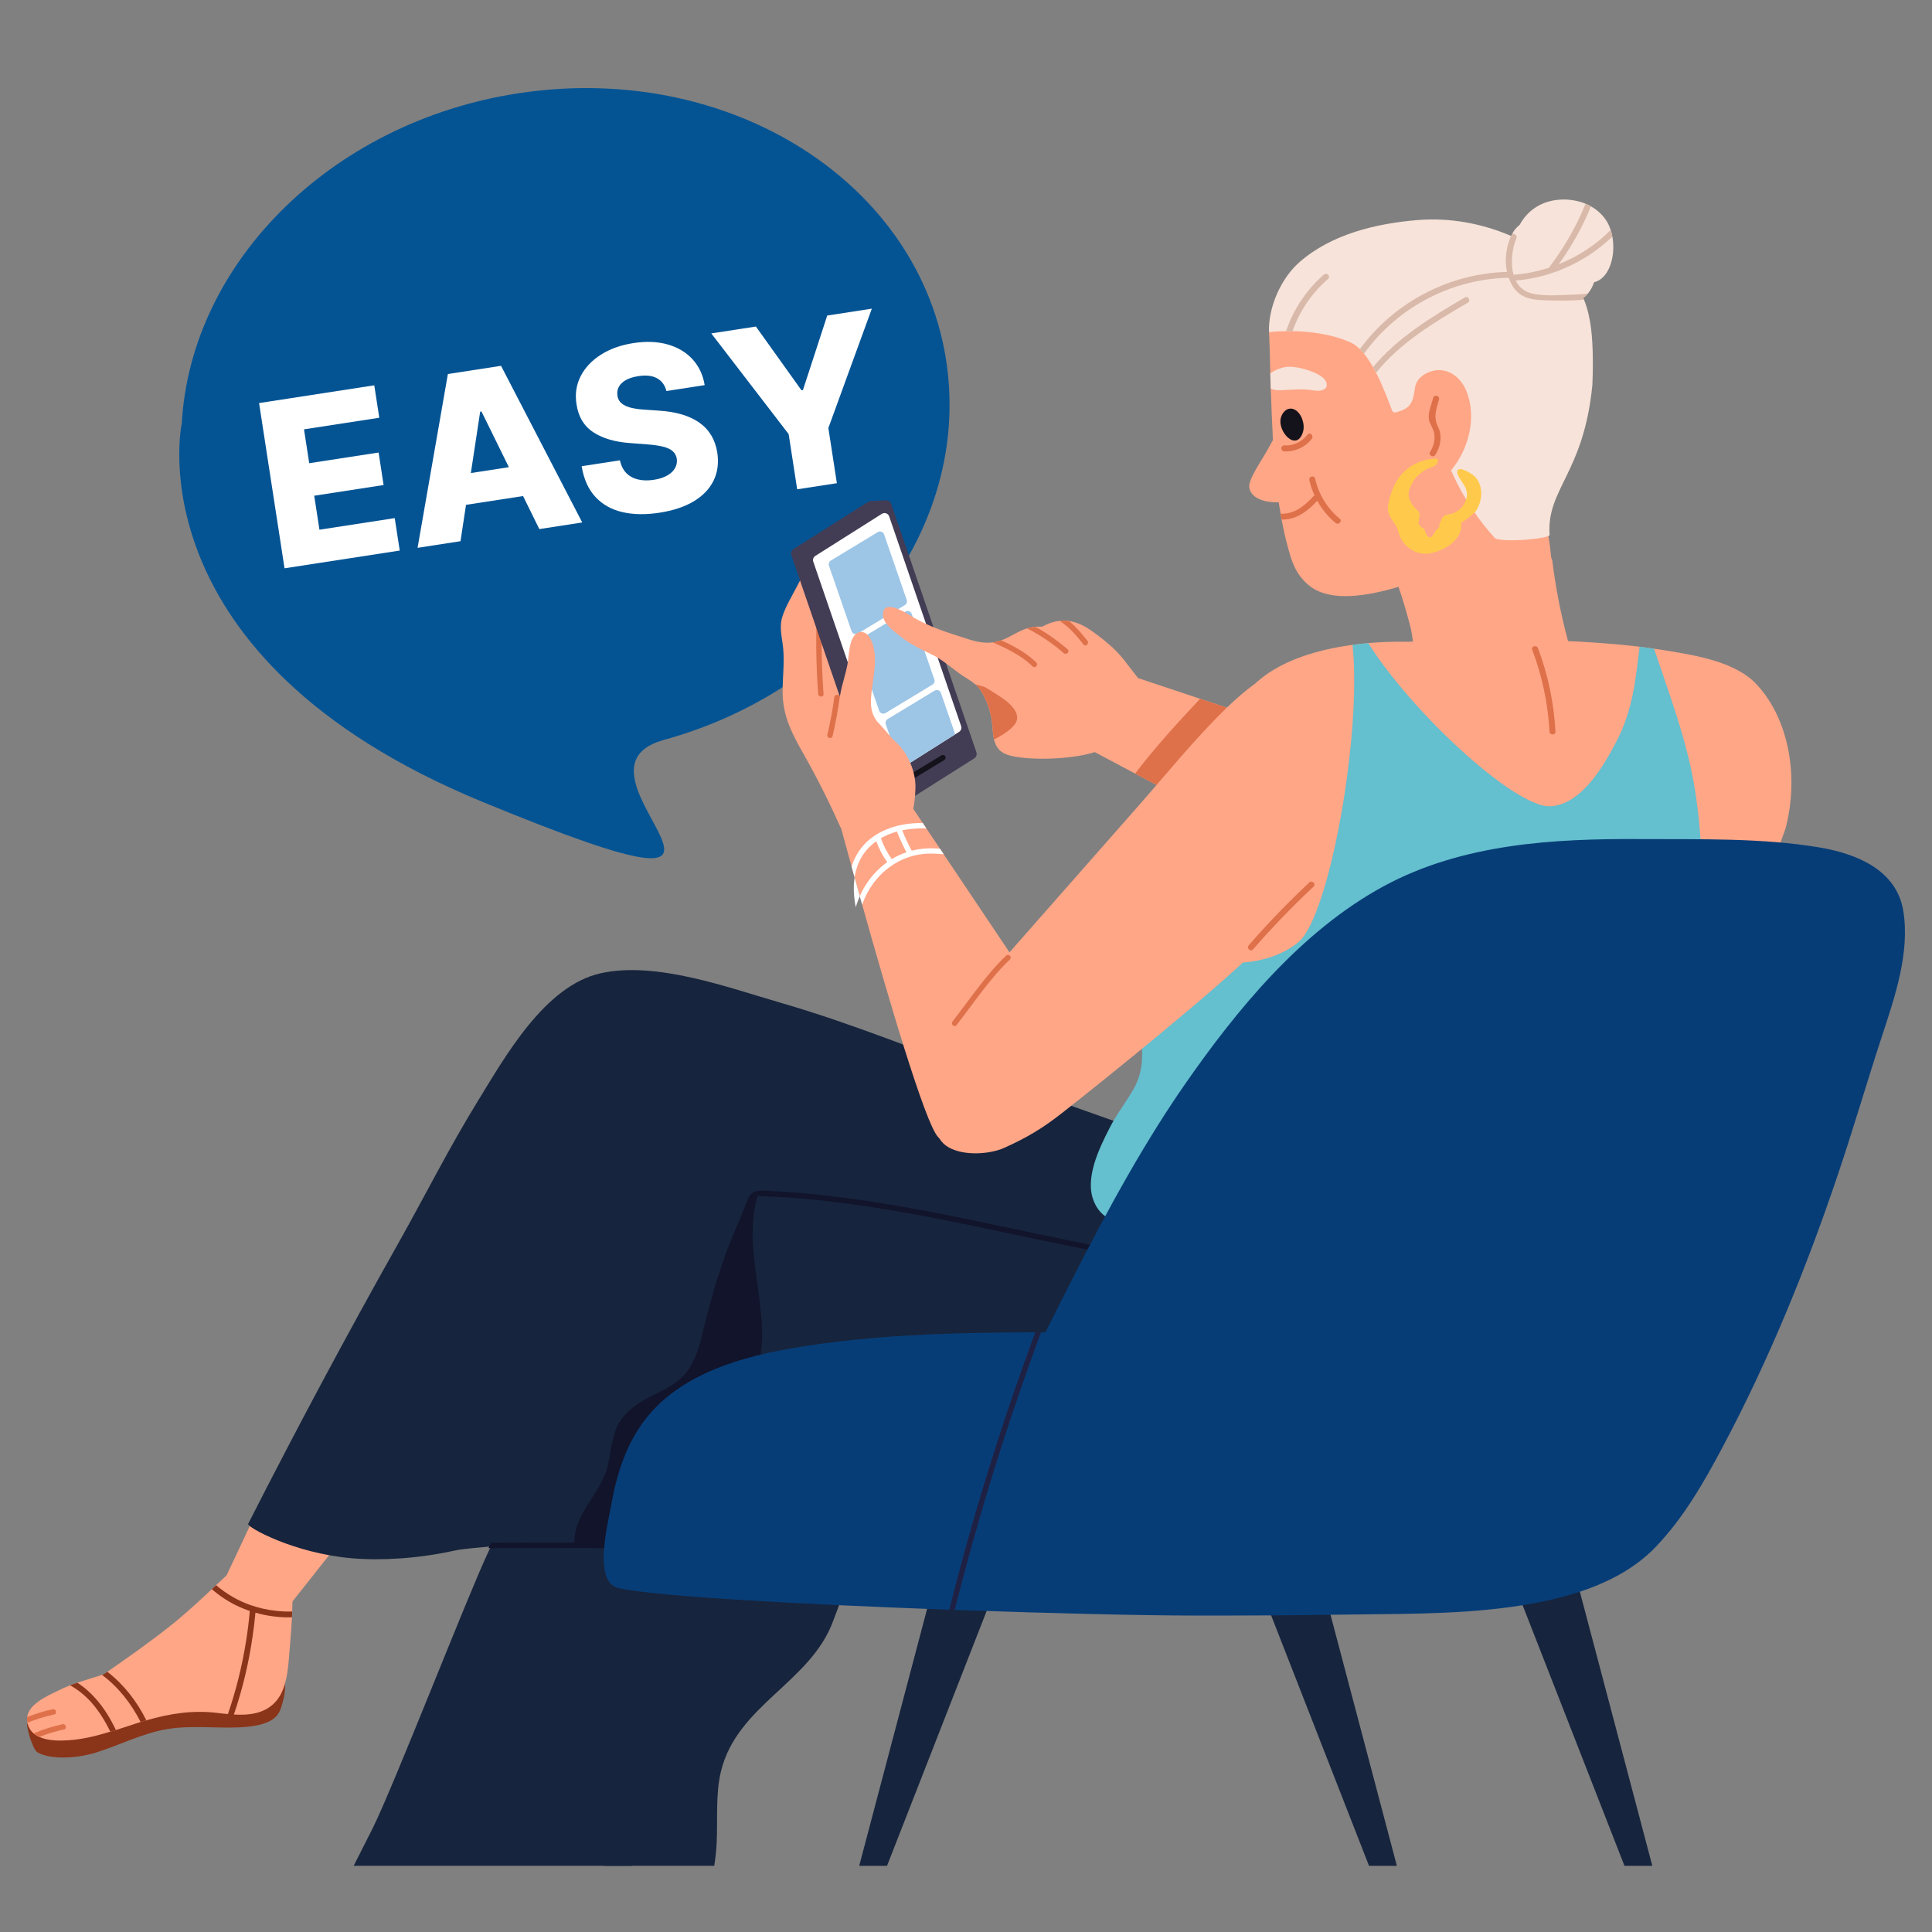 <?xml version="1.0" encoding="UTF-8"?>
<!-- Generator: Adobe Illustrator 28.3.0, SVG Export Plug-In . SVG Version: 6.00 Build 0)  -->
<svg xmlns="http://www.w3.org/2000/svg" xmlns:xlink="http://www.w3.org/1999/xlink" version="1.1" id="Layer_1" x="0px" y="0px" viewBox="0 0 800 800" style="enable-background:new 0 0 800 800;" xml:space="preserve">
<rect x="0" y="0" width="800" height="800" fill="#808080" stroke="none"/>
<style type="text/css">
	.st0{fill:#045494;}
	.st1{fill:#FFA687;}
	.st2{fill:#DE714A;}
	.st3{fill:#16243D;}
	.st4{fill:#11142B;}
	.st5{fill:#14121A;}
	.st6{fill:#F7E3D9;}
	.st7{fill:#D9B9A9;}
	.st8{fill:#FFCA4B;}
	.st9{fill:#64BFCE;}
	.st10{fill:#073D77;}
	.st11{fill:#423C54;}
	.st12{fill:#FFFFFF;}
	.st13{fill:#9DC5E6;}
	.st14{fill:#1F2144;}
	.st15{fill:#8A3419;}
</style>
<path class="st0" d="M274.2,306.6c-46.47,13.61,69.98,84.99-74.65,25.34C54.93,272.29,75.2,175.74,75.2,175.74l0.05,0.03  c3.49-67.81,63.86-127.45,143.73-137.76c87.45-11.29,165.12,40.8,173.48,116.34c7.53,67.97-43.64,131.73-117.67,152.06  c-0.21,0.07-0.4,0.13-0.61,0.19L274.2,306.6z"></path>
<g>
	<g>
		<g>
			<polygon class="st1" points="106.22,625.96 87.13,666.58 90.73,686.85 109.95,677.24 153.19,622.59 120.16,620.79    "></polygon>
		</g>
		<g>
			<polygon class="st1" points="522.45,297.84 521.13,301.25 509.86,330.1 506.18,339.53 501.99,337.28 470.03,320.32      451.68,310.56 471.27,280.8 496.94,289.35 519.91,296.98    "></polygon>
		</g>
		<g>
			<path class="st2" d="M521.26,301.81c-0.04-0.18-0.09-0.38-0.13-0.56c-0.34-1.44-0.74-2.85-1.21-4.26l-22.98-7.63     c-9.31,9.9-18.51,19.93-26.66,30.63c-0.09,0.11-0.16,0.22-0.25,0.34l31.95,16.96c2.8-2.18,5.45-4.6,7.88-7.18     c1.97-2.09,3.81-4.29,5.5-6.53C520.3,316.91,523.1,310.18,521.26,301.81z"></path>
		</g>
		<g>
			<path class="st1" d="M357.71,323.22c-0.21-12.52-0.45-25.07-1.61-37.54c-1.08-11.55-3.22-22.78-6.34-33.95     c-1.65-5.9-1.71-12.25-3.55-18.02c-1.12-3.52-3.28-5.91-6.93-6.65c-0.48-0.1-1.02,0.06-1.27,0.52     c-2.65,4.91-5.25,9.84-7.78,14.81c-2.15,4.22-4.92,8.58-6.32,13.12c-1.37,4.45,0.02,8.7,0.41,13.18     c0.51,5.84-0.25,11.69-0.26,17.54c-0.02,10.15,3.85,17.49,8.74,26.1c5.55,9.79,10.58,19.85,15.18,30.11     c0.49,1.1,1.9,0.48,2.02-0.51c0.76,0.64,1.52,1.29,2.29,1.93c0.15,0.32,0.61,0.6,0.97,0.56c2.53-0.31,3.39-1.85,3.9-4.32     C358.27,334.75,357.8,328.65,357.71,323.22z"></path>
		</g>
		<g>
			<path class="st2" d="M340.7,249.51c0.08-1.44-2.16-1.44-2.24,0c-0.73,12.63-0.62,25.24,0.32,37.85c0.11,1.43,2.35,1.44,2.24,0     C340.08,274.75,339.97,262.13,340.7,249.51z"></path>
		</g>
		<g>
			<path class="st3" d="M295.76,772.6c0.48-3.2,0.85-6.42,1-9.66c0.48-9.89-0.55-19.97,1.81-29.59c6.7-27.3,37-36.69,46.35-61.98     c3.37-9.12,6.57-17.51,12.12-25.33c4.49-12.9,8.18-23.83,10.24-30.48c3.9-12.57,7.49-25.24,10.77-37.99     c3.1-12.03,6.73-24.44,6.84-36.96c0.16-13.31-5.03-24.86-17.17-31.21c-11.26-5.92-25.15-8.01-37.65-9.4     c-5.47-0.61-11.24-1.17-16.96-1.08c-1.21,0-2.42,0.02-3.63,0.11c-4.91,0.27-9.76,1.1-14.29,2.83     c-12.21,4.64-15.37,15.73-19.97,26.7c-3.16,7.54-7.74,14.54-16,16.94c-4.26,1.26-8.68,1.12-12.79-0.13     c-13.84,31.89-28.21,63.52-43.13,94.92c-0.34,0.74-0.7,1.48-1.05,2.22c-8.48,17.84-39.16,96.98-48,114.66     c-2.59,5.16-5.19,10.29-7.79,15.42H295.76z"></path>
		</g>
		<g>
			<polygon class="st3" points="282.02,651.43 250,772.6 261.53,772.6 305.96,658.91    "></polygon>
		</g>
		<g>
			<polygon class="st3" points="387.8,651.43 355.78,772.6 367.3,772.6 411.74,658.91    "></polygon>
		</g>
		<g>
			<polygon class="st3" points="652.16,651.43 684.19,772.6 672.66,772.6 628.23,658.91    "></polygon>
		</g>
		<g>
			<polygon class="st3" points="546.39,651.43 578.41,772.6 566.88,772.6 522.45,658.91    "></polygon>
		</g>
		<g>
			<path class="st3" d="M487.73,451.75c0.99-1.05-0.59-2.64-1.59-1.59c-5.95,6.29-14.88,17.54-14.88,17.54s-39.36-13.9-59.8-21.24     c-29.61-10.64-57.91-22.46-88.14-31.21c-21.74-6.29-51.46-17.32-74.48-12.27c-23.32,5.12-39.71,34.63-51.22,53.34     c-11.74,19.09-21.78,39.11-32.77,58.63c-21.53,38.24-42.21,76.94-62.09,116.06c-0.65,1.28,18.9,12.2,43.04,14.24     c12.07,1.02,27.21,0.14,42.07-3.11c9.15-2,23.76-0.94,31.97-6.63c14.75-10.22,26.03-26.74,32.38-43.31     c4.05-10.57,5.79-21.33,15.87-28.07c8.43-5.64,17.6-9.92,25.84-15.94c1.84-1.35,3.64-2.75,5.42-4.17     c3.16,2.02,6.34,4.03,9.55,5.98c21.1,12.83,43.86,26.32,67.64,33.46c11.21,3.36,22.86,4.43,34.29,1.5     c11.33-2.91,22.97-8.12,33.13-13.88c19.64-11.13,29.17-29.4,33.24-51.06c1.04-5.56,1.78-11.18,2.4-16.8     c0.42-3.83,1.91-9.21-1.05-12.4c-0.43-0.47-1.11-0.69-1.58-1.12c-2.65-2.43-4.86-4.2-4.43-8.06c0.24-2.12,0.75-4.25,1.39-6.33     c2.04,1.22,4.07,2.46,6.11,3.67c1.24,0.74,2.37-1.2,1.13-1.94c-2.18-1.3-4.36-2.61-6.54-3.92c0.19-0.56,0.38-1.11,0.59-1.66     C478,464.06,482.32,457.47,487.73,451.75z"></path>
		</g>
		<g>
			<path class="st4" d="M514.84,524.42c-10.91-0.85-21.76-2.01-32.59-3.62c-10.86-1.62-21.67-3.58-32.45-5.71     c-10.79-2.13-21.54-4.42-32.3-6.7c-10.75-2.28-21.51-4.54-32.3-6.6c-10.78-2.06-21.59-3.93-32.47-5.41     c-10.88-1.49-21.82-2.59-32.78-3.14c-2.9-0.14-7.2-1.03-9.31,1.58c-0.66,0.82-1.03,1.83-1.39,2.82     c-1.97,5.3-4.35,10.42-6.48,15.66c-2.07,5.09-3.87,10.31-5.54,15.55c-1.14,3.59-2.2,7.21-3.16,10.85     c-0.65,2.44-1.28,4.89-1.92,7.34c-1.98,7.58-3.41,16.51-8.96,22.45c-4.28,4.59-10.42,6.88-15.8,9.86     c-4.39,2.43-8.48,5.39-11.02,9.83c-3.07,5.37-3.37,11.76-4.69,17.67c-2.54,11.4-14.24,19.88-13.78,31.92     c-11.53,0.04-23.07,0.05-34.6,0.05c-0.34,0.74-0.7,1.48-1.05,2.22l42.21-0.07c5.16,0,12.99,1.17,16.13-4.2     c3.41-5.79,0.92-15.24,0.85-21.52c-0.09-8.95,2.47-16.38,8.77-22.73c1.59,2.8,8.68,4.35,10.75,4.51     c5.32,0.4,10.05,1.95,15.21,2.83c-0.9,1.41-1.8,2.83-2.69,4.22c-0.81,1.21,1.14,2.33,1.93,1.14c1.08-1.66,2.15-3.34,3.21-5.05     c5.7,0.52,11.33-0.67,16.81-2.22c1.39-0.4,0.79-2.58-0.61-2.18c-4.15,1.19-8.37,2.2-12.7,2.29c-0.74,0.02-1.44-0.02-2.13-0.07     c8.86-14.59,16.18-30.63,15.55-47.93c-0.63-17.5-6.62-35.36-2.42-52.62c0.18-0.74,0.36-1.48,0.58-2.2     c68.21,2.04,133.2,26.79,201.14,31.44C516.28,526.78,516.28,524.54,514.84,524.42z"></path>
		</g>
		<g>
			<g>
				<path class="st1" d="M664,305.79c-0.2-0.41-0.36-0.84-0.56-1.25c0.57-1.45,0.23-3.19-1.53-5.39c-0.31-0.37-0.72-0.5-1.09-0.48      c-9.2-21.38-15.27-43.91-18.1-66.89c-0.22-0.32-0.39-0.7-0.43-1.16c-0.78-8.34-2.52-16.5-3.96-24.67c0.01,0.88,0,1.77,0.02,2.65      c-4.9,2.55-11.62,2.65-16.72,3.26c-7.15,0.9-14.31,1.49-21.5,1.24c-7.38-0.26-14.11-1.98-21.29-3.37      c-4.73-0.92-9.07-1.03-13.6,0.81c-0.81,0.34-1.1,1.28-0.61,2c6.12,9.12,10.78,19.73,14.47,30.46c1.74,5.08,3.24,10.2,4.57,15.21      c0.04,0.09,0.05,0.2,0.09,0.28c3.04,11.48,0.81,23.67,4.07,35.13c2.85,9.97,9.23,12.01,18.57,13.48      c8.24,1.31,26.99,3.64,35.33,3.44c2.79-0.08,14.86-0.38,19.84-3.82C662.25,308.24,664.73,307.34,664,305.79z"></path>
			</g>
		</g>
		<g>
			<path class="st1" d="M534.87,190.06c-0.9-4.31-1.98-8.59-3.17-12.84c-0.29-1.04-3.56,2.77-6.24,7.93     c-2.72,5.23-8.77,13.25-8.15,16.84c0.63,3.63,4.76,5.75,10.52,6.01c4.4,0.2,7.88-1.15,8.71-5.39     C537.32,198.65,535.69,193.97,534.87,190.06z"></path>
		</g>
		<g>
			<path class="st1" d="M650.27,172.75c-6.19,14.45-11.19,29.11-10.4,44.67c-2.52,2.7-5.35,5-8.56,6.68     c-0.72,0.37-1.41,0.2-1.88-0.25c-14.28,8.41-25.99,10.57-41.46,16.19c-12.52,4.5-35.34,11.61-46.28,2.1     c-5.27-4.58-6.81-9.53-8.54-16.06c-0.97-3.61-1.78-7.25-2.47-10.94c-0.15-0.82-0.3-1.63-0.42-2.45c-0.5-2.77-0.92-5.54-1.26-8.32     c-1.83-14.43-2.25-28.98-2.8-43.49c-0.05-1.88-0.12-3.79-0.17-5.67c0-0.2-0.02-0.37-0.02-0.57c-0.07-2.45-0.15-4.88-0.17-7.28     c-0.1-4.41-0.37-9.87-0.37-9.87s31.8-31.36,51.97-35.27c21.06-4.11,45.66-4.83,62.79,10.25c12.75,11.21,16.73,29.92,16.88,46.9     C654.5,163.57,652.27,168.07,650.27,172.75z"></path>
		</g>
		<g>
			<path class="st5" d="M533.4,169.36c0.18-0.06,0.36-0.1,0.55-0.13c2.4-0.35,4.4,1.92,5.23,4.2c0.65,1.79,0.9,3.79,0.3,5.6     c-2.71,8.24-10.58-0.36-9.12-5.99C530.79,171.43,531.87,169.86,533.4,169.36z"></path>
		</g>
		<g>
			<path class="st6" d="M659.38,159.24c-3.51,36.73-19.11,43.24-17.72,62.27c0.05,0.74-4.23,1.48-9.11,1.91     c-5.87,0.47-12.6,0.45-13.66-0.72c-3.32-3.66-6.36-7.55-9.11-11.66c-3.07-4.58-5.79-9.41-8.09-14.4     c-0.35-0.77-0.59-1.34-0.82-1.88c7.42-8.93,10.67-21.93,6.36-32.79c-1.86-4.6-5.79-8.51-10.99-8.71     c-4.28-0.15-9.65,2.62-10.3,7.18c-0.87,6.16-1.63,8.74-8.04,10.32c-0.69,0.17-1.26-0.22-1.51-0.87     c-1.31-3.39-3.56-9.68-6.58-15.52c-0.42-0.79-0.82-1.56-1.26-2.33c-1.16-2.03-2.4-3.94-3.74-5.59c-0.57-0.67-1.14-1.31-1.71-1.88     c-1.21-1.19-2.47-2.13-3.79-2.72c-8.02-3.66-17.3-4.63-24.11-4.73c-0.94-0.02-1.83-0.02-2.65,0c-4.28,0.05-7.1,0.4-7.1,0.4     c-0.32-10.07,4.8-22.1,12.62-28.96c13.29-11.66,31.9-16.06,49.1-17.45c13.02-1.04,26.36,1.34,38.51,6.58     c0.05,0.02,0.1,0.05,0.15,0.07c0.72,0.3,1.41,0.62,2.08,0.94c4.23,1.96,8.32,4.28,12.15,6.93c1.19,0.82,2.3,1.66,3.34,2.47     c1.36,1.09,2.6,2.18,3.74,3.27c3.42,3.29,5.92,6.73,7.72,10.44c0.27,0.52,0.52,1.06,0.74,1.58c0.1,0.22,0.2,0.47,0.3,0.69     c2.87,7.15,3.59,15.3,3.66,25.24C659.6,152.65,659.5,155.94,659.38,159.24z"></path>
		</g>
		<g>
			<path class="st6" d="M546,155.15c-3.56-1.93-9.78-3.81-13.91-3.14c-1.76,0.3-4.33,1.26-6.09,2.65c0,0.2,0.02,0.37,0.02,0.57     c0.05,1.88,0.12,3.79,0.17,5.67c1.21,0.64,2.7,0.74,4.13,0.69c4.65-0.2,8.84-0.72,13.61,0.07c3.71,0.59,5.52-0.67,5.47-2.38     C549.36,157.95,548.2,156.37,546,155.15z"></path>
		</g>
		<g>
			<path class="st2" d="M596.34,179.31c-0.27-1.67-1.22-2.95-1.64-4.52c-0.87-3.26,0.33-6.29,1.16-9.41     c0.41-1.54-1.98-2.2-2.39-0.66c-0.76,2.86-2.38,6.33-1.71,9.32c0.37,1.64,1.48,3.01,1.92,4.64c0.8,2.95,0.1,5.89-1.5,8.43     c-0.85,1.35,1.29,2.6,2.14,1.25C596.06,185.61,596.87,182.57,596.34,179.31z"></path>
		</g>
		<g>
			<path class="st2" d="M554.78,214.8c-5.23-4.34-8.72-10.01-10.22-16.64c-0.35-1.55-2.74-0.9-2.39,0.66     c0.5,2.23,1.25,4.36,2.18,6.39c-0.19,0.05-0.38,0.15-0.55,0.34c-3.89,4.18-8.02,7.47-13.54,7.15c0.12,0.82,0.27,1.63,0.42,2.45     c5.87,0.15,10.54-3.22,14.77-7.76c1.92,3.46,4.45,6.57,7.58,9.17C554.24,217.56,556,215.82,554.78,214.8z"></path>
		</g>
		<g>
			<path class="st2" d="M541.44,179.95c-2.37,3.05-5.8,4.67-9.67,4.49c-1.59-0.08-1.59,2.4,0,2.47c4.44,0.21,8.68-1.69,11.42-5.21     C544.16,180.46,542.42,178.69,541.44,179.95z"></path>
		</g>
		<g>
			<path class="st6" d="M667.64,98.01c-0.15-0.94-0.37-1.86-0.69-2.75c-0.52-1.66-1.26-3.19-2.23-4.53     c-1.63-2.25-3.66-4.01-5.94-5.27c-0.72-0.42-1.46-0.77-2.23-1.09c-5.12-2.13-10.96-2.23-15.57-0.84     c-5.35,1.63-9.31,5.07-11.76,9.63c-1.44,1.09-2.47,2.43-3.14,3.89v0.02c-0.1,0.22-0.2,0.45-0.25,0.69     c-0.69,1.78-0.87,3.76-0.62,5.84c0.12,1.26,0.42,2.57,0.84,3.89c0.64,2.05,1.61,4.13,2.82,6.09c0.47,0.79,0.99,1.53,1.56,2.28     c1.68,2.28,3.69,4.36,5.89,6.04c1.24,0.97,2.52,1.78,3.84,2.47c0.02,0,0.02,0,0.02,0c2.95,1.48,6.04,2.18,9.03,1.73     c0.35-0.05,0.69-0.12,1.01-0.17c1.56-0.35,2.97-0.94,4.23-1.71c0.4-0.25,0.79-0.52,1.14-0.82c0.72-0.54,1.36-1.16,1.91-1.86     c1.14-1.34,2-2.9,2.55-4.65c1.46-0.35,2.85-1.14,4.11-2.52C667.42,110.75,668.78,104.04,667.64,98.01z"></path>
		</g>
		<g>
			<path class="st7" d="M654.87,121.81c0.89-0.07,1.76-0.15,2.65-0.27c-0.54,0.69-1.19,1.31-1.91,1.86c0.1,0.22,0.2,0.47,0.3,0.69     c-0.47,0.05-0.97,0.1-1.44,0.12c-1.66,0.12-3.32,0.2-4.97,0.22c-2.28,0.05-4.55,0.02-6.81-0.02c-0.84-0.02-1.68-0.02-2.5-0.05     c0,0,0,0-0.02,0c-5.79-0.17-11.06-0.74-14.21-6.58c-2.48-4.6-2.97-9.7-1.96-14.63c0.35-1.86,0.92-3.71,1.68-5.47     c0.02-0.07,0.07-0.15,0.1-0.22c0.07-0.17,0.17-0.3,0.3-0.4v-0.02c0.82-0.69,2.38,0.4,1.83,1.66v0.02     c-0.67,1.53-1.21,3.37-1.51,5.32c-0.2,1.11-0.32,2.28-0.35,3.44c-0.1,2.13,0.12,4.31,0.69,6.29c0.72-0.05,1.44-0.12,2.13-0.2     c3.49-0.37,6.91-1.06,10.22-2c0.79-0.22,1.58-0.47,2.38-0.72c0.05-0.12,0.1-0.27,0.2-0.42c0.57-0.77,1.16-1.53,1.73-2.33     c5.35-7.43,9.75-15.34,13.14-23.74c0.77,0.32,1.51,0.67,2.23,1.09c-3.44,8.46-7.92,16.48-13.32,23.96     c8.04-3.22,15.39-8.04,21.48-14.16c0.32,0.89,0.54,1.81,0.69,2.75c-5.92,5.67-12.89,10.22-20.49,13.37     c-1.88,0.82-3.84,1.51-5.82,2.13c-3.54,1.09-7.18,1.91-10.89,2.35c-0.94,0.15-1.86,0.25-2.8,0.32c1.21,2.4,3.14,4.28,6.01,5.15     c0.84,0.25,1.73,0.45,2.67,0.57c3.74,0.59,7.99,0.42,11.86,0.25c1.16-0.05,2.28-0.1,3.32-0.15     C652.62,121.96,653.76,121.89,654.87,121.81z"></path>
		</g>
		<g>
			<path class="st7" d="M624.83,113.13c-0.12-0.16-0.15-0.36-0.21-0.55c-24.33,0.47-47.24,12.47-61.52,31.98     c0.57,0.57,1.14,1.21,1.71,1.88c14.06-19.53,37.05-31.46,61.36-31.43c0.12,0,0.22-0.04,0.32-0.07     C625.89,114.4,625.34,113.81,624.83,113.13z"></path>
		</g>
		<g>
			<path class="st7" d="M607.8,125.33c-13.71,7.99-28.17,16.66-37.99,29.03c-0.42-0.79-0.82-1.56-1.26-2.33     c10.02-12.15,24.3-20.86,37.99-28.83C607.92,122.38,609.16,124.51,607.8,125.33z"></path>
		</g>
		<g>
			<path class="st7" d="M549.96,115.45c-6.83,5.96-11.86,13.41-14.75,21.66c-0.94-0.02-1.83-0.02-2.65,0     c2.97-8.93,8.32-17.03,15.64-23.41C549.39,112.66,551.15,114.39,549.96,115.45z"></path>
		</g>
		<g>
			<path class="st8" d="M604.43,194.27c-0.45,0.05-0.79,0.26-0.95,0.7c-0.2,0.54-0.02,1.14,0.2,1.67c1.26,2.99,4.09,5.07,3.74,8.6     c-0.33,3.28-2.62,6.16-5.71,7.28c-1.45,0.52-2.9,0.35-4.08,1.45c-0.92,0.86-0.72,1.31-1.32,2.42c-1.36,2.5,1.65-0.3-2.14,3.83     c-1.74,3.37-3.19,2.99-4.38-1.14c-2.13-1.09-2.85-2.33-2.18-3.7c-0.33-1.57,0.8-1.66-0.04-3.35c-0.36-0.72-1.08-1-1.59-1.6     c-3.06-3.58-3.74-6.3-1-10.77c1.34-2.19,3.25-3.97,5.48-5.24c1.19-0.68,2.64-0.84,3.79-1.62c0.91-0.62,2.17-3.05-0.06-2.9     c-7.46,0.5-13.76,4.39-16.92,11.3c-1.24,2.72-3.15,7.89-2.34,11.01c0.78,3.03,3.37,4.7,4.12,7.98c1.37,5.97,7.49,10.2,13.54,8.85     c6.16-1.37,13.42-5.93,12.37-12.76c0.11,0.68,5.69-3.97,6.09-4.55c1.47-2.15,2.29-4.77,2.29-7.38c0-2.48-0.76-4.99-2.45-6.84     C610.16,196.7,606.32,194.06,604.43,194.27z"></path>
		</g>
		<g>
			<path class="st1" d="M736.8,351.96c0,1.06-10.74,8.93-24.97,17.82c-2.2,1.39-4.48,2.77-6.81,4.18     c-17.35,10.44-37.79,21.11-50.37,23.39c-14.87,2.67-65.83,9.78-106,15.25c-28.04,3.81-50.79,6.86-52.32,7.03     c-1.04,0.12-1.19-9.45-0.35-23.61c2.08-35.91,10.3-101.45,25.12-114.17c10.37-8.91,25.49-12.92,38.19-14.73     c0.27-0.02,0.54-0.07,0.79-0.1c2.28-0.32,4.45-0.54,6.48-0.72c0.59-0.05,1.19-0.1,1.76-0.15c8.19-0.62,14.06-0.4,14.7-0.4     c0,0,53.16-3.09,95.93,2.05c1.14,0.15,2.28,0.3,3.42,0.45c0.87,0.12,1.73,0.22,2.57,0.37c1.73,0.22,3.44,0.5,5.12,0.77     c12.21,2.03,28.65,4.58,37.48,14.17c9.5,10.31,13.85,24.79,14.23,38.58c0.19,6.75-0.59,13.48-2.19,20.04     C738.86,345.15,736.8,348.91,736.8,351.96z"></path>
		</g>
		<g>
			<path class="st2" d="M636.84,268.39c-0.56-1.48-2.95-0.84-2.39,0.66c4.13,10.95,6.52,22.18,7.16,33.87     c0.09,1.58,2.56,1.59,2.48,0C643.44,291.04,641.04,279.52,636.84,268.39z"></path>
		</g>
		<g>
			<path class="st9" d="M705.02,369.46c0.02,1.51,0.02,3.02,0,4.5c0,2.33-0.05,4.68-0.15,6.98c-0.17,3.71-0.17,7.5-2.92,10.35     c-2.9,3.04-7.65,4.88-11.41,6.51c-8.74,3.76-10.64,5.84-20.05,7.05c-22.47,2.92-45.39,2.1-67.99,3.07     c-12.28,0.54-23.56,2.7-35.29,6.16c-1.68,0.5-3.39,0.94-5.07,1.29c-1.63,10.67-4.11,21.16-8.34,31.26     c-9.5,22.79-27.1,36.56-49.03,46.78c-11.68,5.44-43.91,23.71-51.88,3.91c-3.79-9.38,2.2-21.63,6.39-29.92     c2.95-5.87,7-10.99,10.22-16.68c3.56-6.36,3.89-13.04,3.07-20.15c-1.46-12.55-3.44-23.17,1.21-35.37c1.91-5,4.31-9.85,6.53-14.75     c-0.77-3.24-1.16-6.71-1.34-10.32c-0.07-1.58,2.4-1.58,2.47,0c0.1,2.18,0.25,4.36,0.5,6.53c2.2-5.22,3.98-10.57,4.5-16.31     c0.15-1.58,2.62-1.58,2.47,0c-0.67,7.38-3.24,14.06-6.19,20.64c0.74,3.09,1.98,6.01,4.16,8.56c2.45,2.9,5.62,5.02,9.08,6.46     c1.51,0.64,3.09,1.16,4.68,1.53c11.93,2.85,27.7,0.54,37.17-7.57c12.65-10.82,26.16-85.63,22.25-122.96     c2.28-0.32,4.45-0.54,6.48-0.72c18.34,29.03,60.91,68.31,75.44,67.57c13.02-0.69,22.32-17.13,27.52-27.18     c6.63-12.8,7.77-25.32,9.43-38.88c1.14,0.15,2.28,0.3,3.42,0.45c0.87,0.12,1.73,0.22,2.57,0.37c4.93,14.73,10.43,29.6,14.12,44.6     C703.56,331.6,704.77,350.38,705.02,369.46z"></path>
		</g>
		<g>
			<path class="st1" d="M546.1,270.9c-14.93,3.13-27.46,11.77-38.25,22.27c-13.06,12.71-24.63,27.09-36.66,40.76     c-25.34,28.79-50.69,57.58-76.03,86.36c-0.42,0.48-0.43,1.04-0.22,1.49c-0.13,0.14-0.23,0.32-0.29,0.55     c-2.98,11.51-5.65,23.22-7.24,35.02c-0.84,6.28-0.94,14.08,5.32,17.7c6.39,3.7,17.17,2.93,23.18,0.22     c9.55-4.31,15.89-8.13,24.12-14.59c18.12-14.22,63.94-51.17,80.21-67.44c15.19-15.19-2.24-16.3,3.14-37.42     c2.91-11.44,5.23-24.02,5.41-35.86c0.06-4.05-0.39-8.24-2.36-11.85c-2.9-5.31,8.14-32.04,20.39-34.61     C548.54,273.16,547.82,270.54,546.1,270.9z"></path>
		</g>
		<g>
			<path class="st10" d="M779.22,429.24c-6.24,19.05-11.78,38.17-18.22,57.22c-13.08,38.8-28.59,76.88-47.86,113.05     c-7.72,14.52-16.07,29.04-27.51,41c-15.24,15.91-38.86,21.97-60.07,24.91c-24.01,3.3-48.74,2.8-72.88,3.19     c-19.45,0.31-38.91,0.38-58.36,0.36c-20.94-0.02-59.06-0.9-98.96-2.33c-0.76-0.02-1.5-0.05-2.27-0.09     c-59.15-2.13-121.53-5.45-136.99-8.95c-10.82-2.45-4.24-27.4-2.8-35.43c2.4-13.51,7.02-26.88,16.25-37.29     c17.86-20.08,48.33-25.58,73.71-28.88c28.3-3.66,56.95-4.22,85.47-4.33c0.79,0,1.59-0.02,2.38-0.02h1.8     c14.63-29.19,29.35-58.43,46.78-86.08c3.43-5.45,7-10.86,10.66-16.16c21.77-31.39,48.47-63.91,82.55-82.42     c32.76-17.75,70.64-19.79,107.1-19.54c24.1,0.13,49.43-0.54,73.26,3.43c15.35,2.58,32.11,9.22,34.87,26.39     C790.91,394.61,784.56,412.97,779.22,429.24z"></path>
		</g>
		<g>
			<path class="st2" d="M542.17,365.39c-8.8,8.24-17.16,16.9-25.07,26c-1.04,1.2,0.7,2.95,1.75,1.75c7.91-9.1,16.27-17.76,25.07-26     C545.09,366.05,543.34,364.3,542.17,365.39z"></path>
		</g>
		<g>
			<path class="st1" d="M423.76,402.92v44.88c0,0-26.93,31.98-35.34,23c-5.41-5.77-20.96-58.86-31.41-96.2     c-1.59-5.7-3.07-11.02-4.38-15.75c-3.48-12.59-5.72-21-5.72-21l23.56-14.41l11.62,17.35l1.5,2.24l5.65,8.41l1.53,2.29     L423.76,402.92z"></path>
		</g>
		<g>
			<path class="st2" d="M416.6,395.71c-8.38,7.96-15.04,18.14-22.15,27.22c-0.88,1.12,0.7,2.72,1.59,1.59     c7.11-9.08,13.77-19.26,22.15-27.22C419.24,396.3,417.65,394.71,416.6,395.71z"></path>
		</g>
		<g>
			<g>
				<path class="st11" d="M403.36,314.06l-30.75,19.45c-1.23,0.78-2.87,0.2-3.35-1.18l-35.25-102.75c-0.34-0.99,0.04-2.08,0.93-2.64      l30.75-19.45c1.23-0.78,2.87-0.2,3.35,1.18l35.25,102.75C404.63,312.41,404.24,313.5,403.36,314.06z"></path>
			</g>
		</g>
		<g>
			<g>
				<path class="st11" d="M397.05,314.42l-30.75,19.45c-1.23,0.78-2.87,0.2-3.35-1.18L327.7,229.95c-0.34-0.99,0.05-2.08,0.93-2.64      l30.75-19.45c1.23-0.78,2.87-0.2,3.35,1.18l35.25,102.75C398.31,312.77,397.93,313.86,397.05,314.42z"></path>
			</g>
		</g>
		<g>
			<g>
				<path class="st5" d="M377.06,322.98c-0.38,0-0.75-0.19-0.96-0.54c-0.32-0.53-0.15-1.22,0.38-1.54l13.39-8.13      c0.53-0.32,1.22-0.15,1.54,0.38c0.32,0.53,0.15,1.22-0.38,1.54l-13.39,8.13C377.46,322.93,377.26,322.98,377.06,322.98z"></path>
			</g>
		</g>
		<g>
			<polygon class="st11" points="360.69,207.51 366.54,207.14 356.17,223.83    "></polygon>
		</g>
		<g>
			<g>
				<path class="st12" d="M397.15,303.04l-1.62,1.03l-22.44,14.18l-3.52,2.22c-1.1,0.7-2.58,0.18-3.01-1.05l-29.8-86.84      c-0.31-0.9,0.02-1.86,0.83-2.38l27.58-17.44c1.1-0.7,2.58-0.18,3.01,1.05l29.8,86.84C398.3,301.56,397.94,302.53,397.15,303.04z      "></path>
			</g>
		</g>
		<g>
			<g>
				<path class="st13" d="M374.74,250.52l-19.47,11.79c-0.98,0.62-2.27,0.16-2.65-0.93l-9.37-27.15c-0.27-0.78,0.04-1.65,0.73-2.09      l19.47-11.79c0.98-0.62,2.27-0.16,2.64,0.93l9.37,27.15C375.75,249.21,375.44,250.07,374.74,250.52z"></path>
			</g>
		</g>
		<g>
			<g>
				<path class="st13" d="M386.17,283.45l-19.47,11.79c-0.98,0.62-2.27,0.16-2.65-0.93l-9.37-27.15c-0.27-0.78,0.04-1.65,0.73-2.09      l19.47-11.79c0.98-0.62,2.27-0.16,2.64,0.93l9.37,27.15C387.18,282.15,386.87,283.01,386.17,283.45z"></path>
			</g>
		</g>
		<g>
			<g>
				<path class="st13" d="M395.54,304.07l-22.44,14.18l-6.33-18.38c-0.27-0.79,0.05-1.64,0.74-2.09l19.45-11.78      c0.99-0.63,2.27-0.16,2.65,0.92L395.54,304.07z"></path>
			</g>
		</g>
		<g>
			<path class="st1" d="M379.07,326.25c0.17-6.82-3.18-14.52-8.16-19.02c-2.48-2.24-4.28-4.96-6.62-7.29     c-4.04-4.04-3.97-8.48-3.33-13.9c0.79-6.7,2.81-15.04-0.46-21.41c-1.95-3.8-5.74-4.05-7.6-0.03c-1.47,3.18-1.36,7.32-2.02,10.71     c-0.78,4.04-2.15,7.84-2.88,11.89c-1.04,5.81-2.88,11.49-4.43,17.19c-1.08,4.01-2.17,7.13-1.41,11.34     c0.88,4.88,3.88,9.31,5.53,13.94c1.13,3.19,2.22,6.45,3.19,9.73c-0.14,0.28-0.16,0.62,0.09,0.98c0.11,0.15,0.23,0.32,0.34,0.47     c0.33,1.15,0.65,2.31,0.94,3.47c0.27,1.04,1.53,0.98,2.01,0.3c2.58,2.98,5.75,5.81,9.16,6.64c5.1,1.25,2.82,5.86,5.69,1.92     C373.62,347.04,378.72,340.79,379.07,326.25z"></path>
		</g>
		<g>
			<path class="st2" d="M345.46,288.75c-0.69,5.2-1.66,10.34-2.87,15.45c-0.33,1.4,1.83,2,2.16,0.6c1.25-5.3,2.23-10.64,2.95-16.04     C347.89,287.33,345.64,287.34,345.46,288.75z"></path>
		</g>
		<g>
			<path class="st1" d="M471.26,280.81c0,0-3.56-4.56-6.01-7.75c-3.55-4.6-8.95-8.84-13.71-12.16c-3.07-2.15-6.04-3.34-8.91-3.75     c-1.28-0.18-2.58-0.2-3.84-0.07c-2.47,0.27-4.89,1.1-7.29,2.42c-0.9-0.05-1.8-0.05-2.69,0.04c-1.01,0.07-2.02,0.22-2.98,0.49     c-0.18,0.04-0.36,0.09-0.54,0.16c-2.92,0.88-5.52,2.6-8.26,3.93c-0.83,0.4-1.62,0.74-2.4,1.01c-1.21,0.43-2.38,0.72-3.52,0.85     c-3.28,0.45-6.46-0.13-10.28-1.35c-8.28-2.63-16.65-5.18-24.01-9.83c-2.69-1.71-11.4-6.82-11.2-0.07c0.11,3.52,4.6,6.73,7,8.62     c3.9,3.1,8.35,5.41,12.86,7.49c4.35,2.02,7.94,5.25,11.8,8.03c2.18,1.57,4.49,2.76,6.44,4.4c1.1,0.92,2.06,2,2.85,3.34     c2.38,4.13,3.9,8.86,4.33,13.62c0.18,1.95,0.25,4.02,0.7,5.9c0.52,2.27,1.53,4.29,3.81,5.63c6.22,3.68,31.16,3.05,40.14-1.23     C464.53,306.29,471.26,280.81,471.26,280.81z"></path>
		</g>
		<g>
			<path class="st2" d="M416.76,290.34c-2.49-2.04-9.02-5.9-9.04-5.9c-0.16-0.04-3.1-0.83-3.99-1.14c1.1,0.92,2.06,2,2.85,3.34     c2.38,4.13,3.9,8.86,4.33,13.62c0.18,1.95,0.25,4.02,0.7,5.9c3.7-1.68,7.23-4.35,8.57-6.19     C422.87,296.33,419.55,292.63,416.76,290.34z"></path>
		</g>
		<g>
			<path class="st2" d="M427.53,275.94c-4.29-4.33-10.52-7.36-16.43-9.94c1.14-0.13,2.31-0.43,3.52-0.85     c5.3,2.42,10.61,5.27,14.5,9.2C430.14,275.37,428.54,276.97,427.53,275.94z"></path>
		</g>
		<g>
			<path class="st2" d="M440.48,270.46c-4.67-4.06-9.72-7.49-15.19-10.25c0.18-0.07,0.36-0.11,0.54-0.16     c0.97-0.27,1.97-0.43,2.98-0.49c4.71,2.63,9.13,5.72,13.26,9.31C443.15,269.83,441.56,271.4,440.48,270.46z"></path>
		</g>
		<g>
			<path class="st2" d="M448.67,266.89c-2.06-2.56-4.15-5.16-6.64-7.34c-1.01-0.88-2.11-1.68-3.23-2.47     c1.26-0.13,2.56-0.11,3.84,0.07c0.04,0.05,0.09,0.07,0.13,0.11c2.87,2.31,5.18,5.18,7.49,8.03     C451.16,266.42,449.57,268.01,448.67,266.89z"></path>
		</g>
		<g>
			<path class="st12" d="M354.35,375.66c-2.07-10.38-0.5-20.95,8.49-27.33c1.12,3.08,2.61,5.98,4.55,8.64     c0,0.01,0.01,0.01,0.02,0.02C360.81,361.68,356.54,368.28,354.35,375.66z M364.77,347.09c0.05-0.03,0.1-0.07,0.16-0.1     c2.05-1.17,4.23-2.03,6.48-2.65c1.16,2.93,2.48,5.78,3.93,8.57c-2.08,0.7-4.11,1.61-6.08,2.82     C367.33,353.06,365.84,350.19,364.77,347.09z M389.25,351.44c-4.02-0.36-7.97-0.16-11.74,0.81c-1.46-2.74-2.78-5.54-3.93-8.44     c2.85-0.58,5.77-0.83,8.64-0.81c0.43,0,0.88,0,1.37,0.02l-1.5-2.24c-5.79-0.04-11.6,0.88-16.83,3.48     c-6.78,3.37-10.77,8.55-12.63,14.59c1.3,4.73,2.78,10.05,4.38,15.75c2.11-6.04,5.77-11.44,11.22-15.46     c5.39-3.97,11.62-5.9,18.31-5.68c1.26,0.04,2.72,0.13,4.24,0.27L389.25,351.44z"></path>
		</g>
		<g>
			<path class="st14" d="M431.1,551.62c-14,37.65-25.92,76.05-35.75,115c-0.76-0.02-1.5-0.05-2.27-0.09     c9.76-38.91,21.65-77.26,35.63-114.89C429.51,551.64,430.32,551.62,431.1,551.62z"></path>
		</g>
		<g>
			<g>
				<path class="st15" d="M116.81,693.8c-3.03-4.78-12.58,0.82-16.98,1.08c-10.28,0.61-20.59,0.02-30.88,0.38      c-9.71,0.33-19.21,1.41-27.8,6.22c-4.25,2.38-8.28,5.11-12.57,7.41c-3.46,1.86-12.29,5.22-17.18,4.71      c-0.94-0.1,1.94,10.84,4.18,12.06c6.23,3.38,17.54,2.11,24.1,0.06c10-3.13,19.48-8.14,29.91-9.8      c9.75-1.55,20.12-0.19,29.86-0.68c15.16-0.75,16.28-5.83,17.4-9.68C117.87,702.02,118.94,697.14,116.81,693.8z"></path>
			</g>
			<g>
				<path class="st1" d="M121.6,643.62c-7.36,0.74-14.38,2.69-20.89,5.74c1.95-1.75,3.93-3.46,5.95-5.09      c1.21-0.96-0.36-2.83-1.55-1.84c-5.32,4.31-10.32,9-15.33,13.67c-0.09,0.09-0.2,0.18-0.31,0.29c-0.58,0.54-1.17,1.1-1.75,1.64      c-5.72,5.36-11.44,10.68-17.59,15.51c-8.3,6.55-16.96,12.68-25.69,18.71c-0.54,0.36-1.05,0.74-1.62,1.1      c-0.18,0.04-0.38,0.11-0.56,0.18c-3.41,1.1-6.84,2.11-10.23,3.25c-1.01,0.36-2.02,0.7-3.01,1.08c-1.68,0.65-3.37,1.39-4.98,2.2      c-4.33,2.15-12.05,5.41-12.79,10.95c-0.09,0.74-0.07,1.55,0.11,2.38v0.02c0,0.07,0.02,0.13,0.04,0.2c0,0.02,0.02,0.07,0.02,0.09      c0.2,0.79,0.49,1.48,0.85,2.09c0.45,0.79,1.01,1.44,1.66,2c0.72,0.58,1.5,1.08,2.38,1.46c3.59,1.62,8.35,1.59,11.89,1.37      c5.99-0.38,11.76-1.82,17.46-3.57c0.79-0.22,1.55-0.45,2.31-0.67c2.78-0.9,5.56-1.82,8.35-2.72c0.65-0.2,1.28-0.43,1.91-0.61      c0.81-0.25,1.59-0.47,2.38-0.7c9.85-2.83,19.23-4.33,29.71-3.03c1.32,0.16,2.67,0.34,4.06,0.43c0.81,0.11,1.66,0.16,2.47,0.2      c6.46,0.38,13.13-0.4,17.57-5.65c5.03-5.97,4.96-15.93,5.68-23.25c0.34-3.79,0.61-7.56,0.79-11.35      c0.04-0.79,0.07-1.59,0.11-2.42c0.04-1.28,0.09-2.6,0.09-3.93c0.04-2.89-0.04-5.74,0.09-8.57c0.13-3.23,0.54-6.42,1.75-9.54      C123.28,644.31,122.48,643.53,121.6,643.62z"></path>
			</g>
			<g>
				<path class="st15" d="M47.99,716.36c-0.77,0.23-1.53,0.46-2.32,0.69c-2.1-4.34-4.61-8.45-7.81-12.07      c-2.59-2.9-5.51-5.3-8.84-7.12c0.98-0.39,2-0.73,3.01-1.07c2.87,1.83,5.43,4.12,7.66,6.66      C43.13,707.32,45.78,711.72,47.99,716.36z"></path>
			</g>
			<g>
				<path class="st15" d="M60.61,712.36c-0.79,0.21-1.56,0.44-2.37,0.7c-3.92-7.69-9.24-14.51-16-19.52      c0.18-0.08,0.39-0.14,0.58-0.2c0.55-0.36,1.07-0.74,1.62-1.1C51.25,697.48,56.66,704.46,60.61,712.36z"></path>
			</g>
			<g>
				<path class="st15" d="M120.99,667.28c-0.03,0.81-0.07,1.62-0.1,2.41c-2.54,0.09-5.13-0.05-7.67-0.38      c-2.54-0.32-5.04-0.85-7.45-1.53c-0.31,3.34-0.7,6.65-1.2,9.95l0,0.02c-1.57,10.94-4.15,21.69-7.72,32.19      c-0.24,0.75-0.48,1.47-0.75,2.2c-0.5,1.47-2.75,0.61-2.24-0.84c0.18-0.52,0.36-1.04,0.52-1.55c3.37-9.81,5.86-19.83,7.48-30.03      c0.68-4.18,1.2-8.39,1.58-12.62l0-0.02c-0.93-0.33-1.87-0.66-2.76-1.04c-4.08-1.64-8.11-4-11.71-6.95      c-0.42-0.34-0.82-0.69-1.25-1.05c0.59-0.54,1.18-1.1,1.77-1.64c0.08,0.06,0.14,0.1,0.2,0.16c4.16,3.53,8.99,6.29,13.74,7.97      c3.48,1.24,7.23,2.11,11.05,2.5C116.62,667.27,118.81,667.36,120.99,667.28z"></path>
			</g>
		</g>
		<g>
			<path class="st2" d="M26.48,716.14c-3.5,0.74-6.91,1.77-10.16,3.1c-0.87-0.38-1.66-0.88-2.38-1.46     c3.79-1.66,7.76-2.92,11.94-3.81C27.29,713.67,27.9,715.83,26.48,716.14z"></path>
		</g>
		<g>
			<path class="st2" d="M22.42,709.93c-3.84,0.81-7.54,1.97-11.06,3.46c-0.18-0.83-0.2-1.64-0.11-2.38     c3.39-1.39,6.89-2.47,10.57-3.25C23.23,707.46,23.84,709.61,22.42,709.93z"></path>
		</g>
	</g>
</g>
<g>
	<path class="st12" d="M117.82,235.32l-10.54-68.42l47.7-7.35l2.07,13.43l-31.17,4.8l2.16,14.03l28.73-4.43l2.07,13.46l-28.73,4.43   l2.17,14.07l31.17-4.8l2.07,13.43L117.82,235.32z"></path>
	<path class="st12" d="M190.68,224.1l-17.77,2.74l12.55-71.97l22.01-3.39l33.62,64.86l-17.77,2.74l-23.95-48.7l-0.54,0.08   L190.68,224.1z M184.16,197.54l37.15-5.72l1.93,12.56l-37.15,5.72L184.16,197.54z"></path>
	<path class="st12" d="M275.94,161.92c-0.6-2.42-1.88-4.17-3.84-5.27c-1.96-1.1-4.55-1.4-7.78-0.9c-2.14,0.33-3.88,0.88-5.22,1.66   c-1.34,0.77-2.29,1.71-2.86,2.78c-0.57,1.08-0.76,2.24-0.59,3.49c0.11,1.03,0.46,1.9,1.03,2.61c0.58,0.71,1.35,1.29,2.32,1.75   c0.97,0.45,2.11,0.81,3.43,1.06c1.32,0.26,2.78,0.43,4.39,0.52l6.09,0.43c3.5,0.21,6.64,0.73,9.42,1.56   c2.78,0.83,5.19,1.95,7.22,3.37c2.03,1.42,3.67,3.16,4.92,5.23c1.25,2.06,2.1,4.46,2.55,7.2c0.64,4.33,0.12,8.2-1.56,11.63   c-1.69,3.43-4.42,6.28-8.21,8.55c-3.79,2.27-8.53,3.85-14.23,4.72c-5.72,0.88-10.85,0.79-15.36-0.27   c-4.52-1.06-8.23-3.16-11.13-6.29c-2.9-3.13-4.8-7.37-5.68-12.7l15.84-2.44c0.47,2.18,1.35,3.93,2.62,5.24s2.89,2.2,4.84,2.68   c1.95,0.47,4.14,0.52,6.57,0.15c2.22-0.34,4.08-0.93,5.56-1.78c1.48-0.84,2.55-1.86,3.23-3.07c0.68-1.2,0.93-2.49,0.74-3.88   c-0.22-1.29-0.79-2.33-1.71-3.14c-0.92-0.8-2.24-1.42-3.96-1.85c-1.72-0.43-3.87-0.74-6.45-0.94l-7.4-0.57   c-6.13-0.45-11.14-1.92-15.02-4.44c-3.87-2.51-6.2-6.37-6.98-11.56c-0.68-4.23-0.11-8.11,1.7-11.65c1.8-3.54,4.59-6.51,8.37-8.92   c3.78-2.4,8.26-4.01,13.45-4.81c5.3-0.82,10.04-0.63,14.23,0.56c4.18,1.19,7.61,3.23,10.27,6.13c2.66,2.89,4.34,6.47,5.04,10.71   L275.94,161.92z"></path>
	<path class="st12" d="M294.53,138.06l18.47-2.85l18.88,26.4l0.6-0.09l10.06-30.86l18.47-2.85l-18,49.42l3.52,22.85l-16.44,2.53   l-3.52-22.85L294.53,138.06z"></path>
</g>
</svg>
